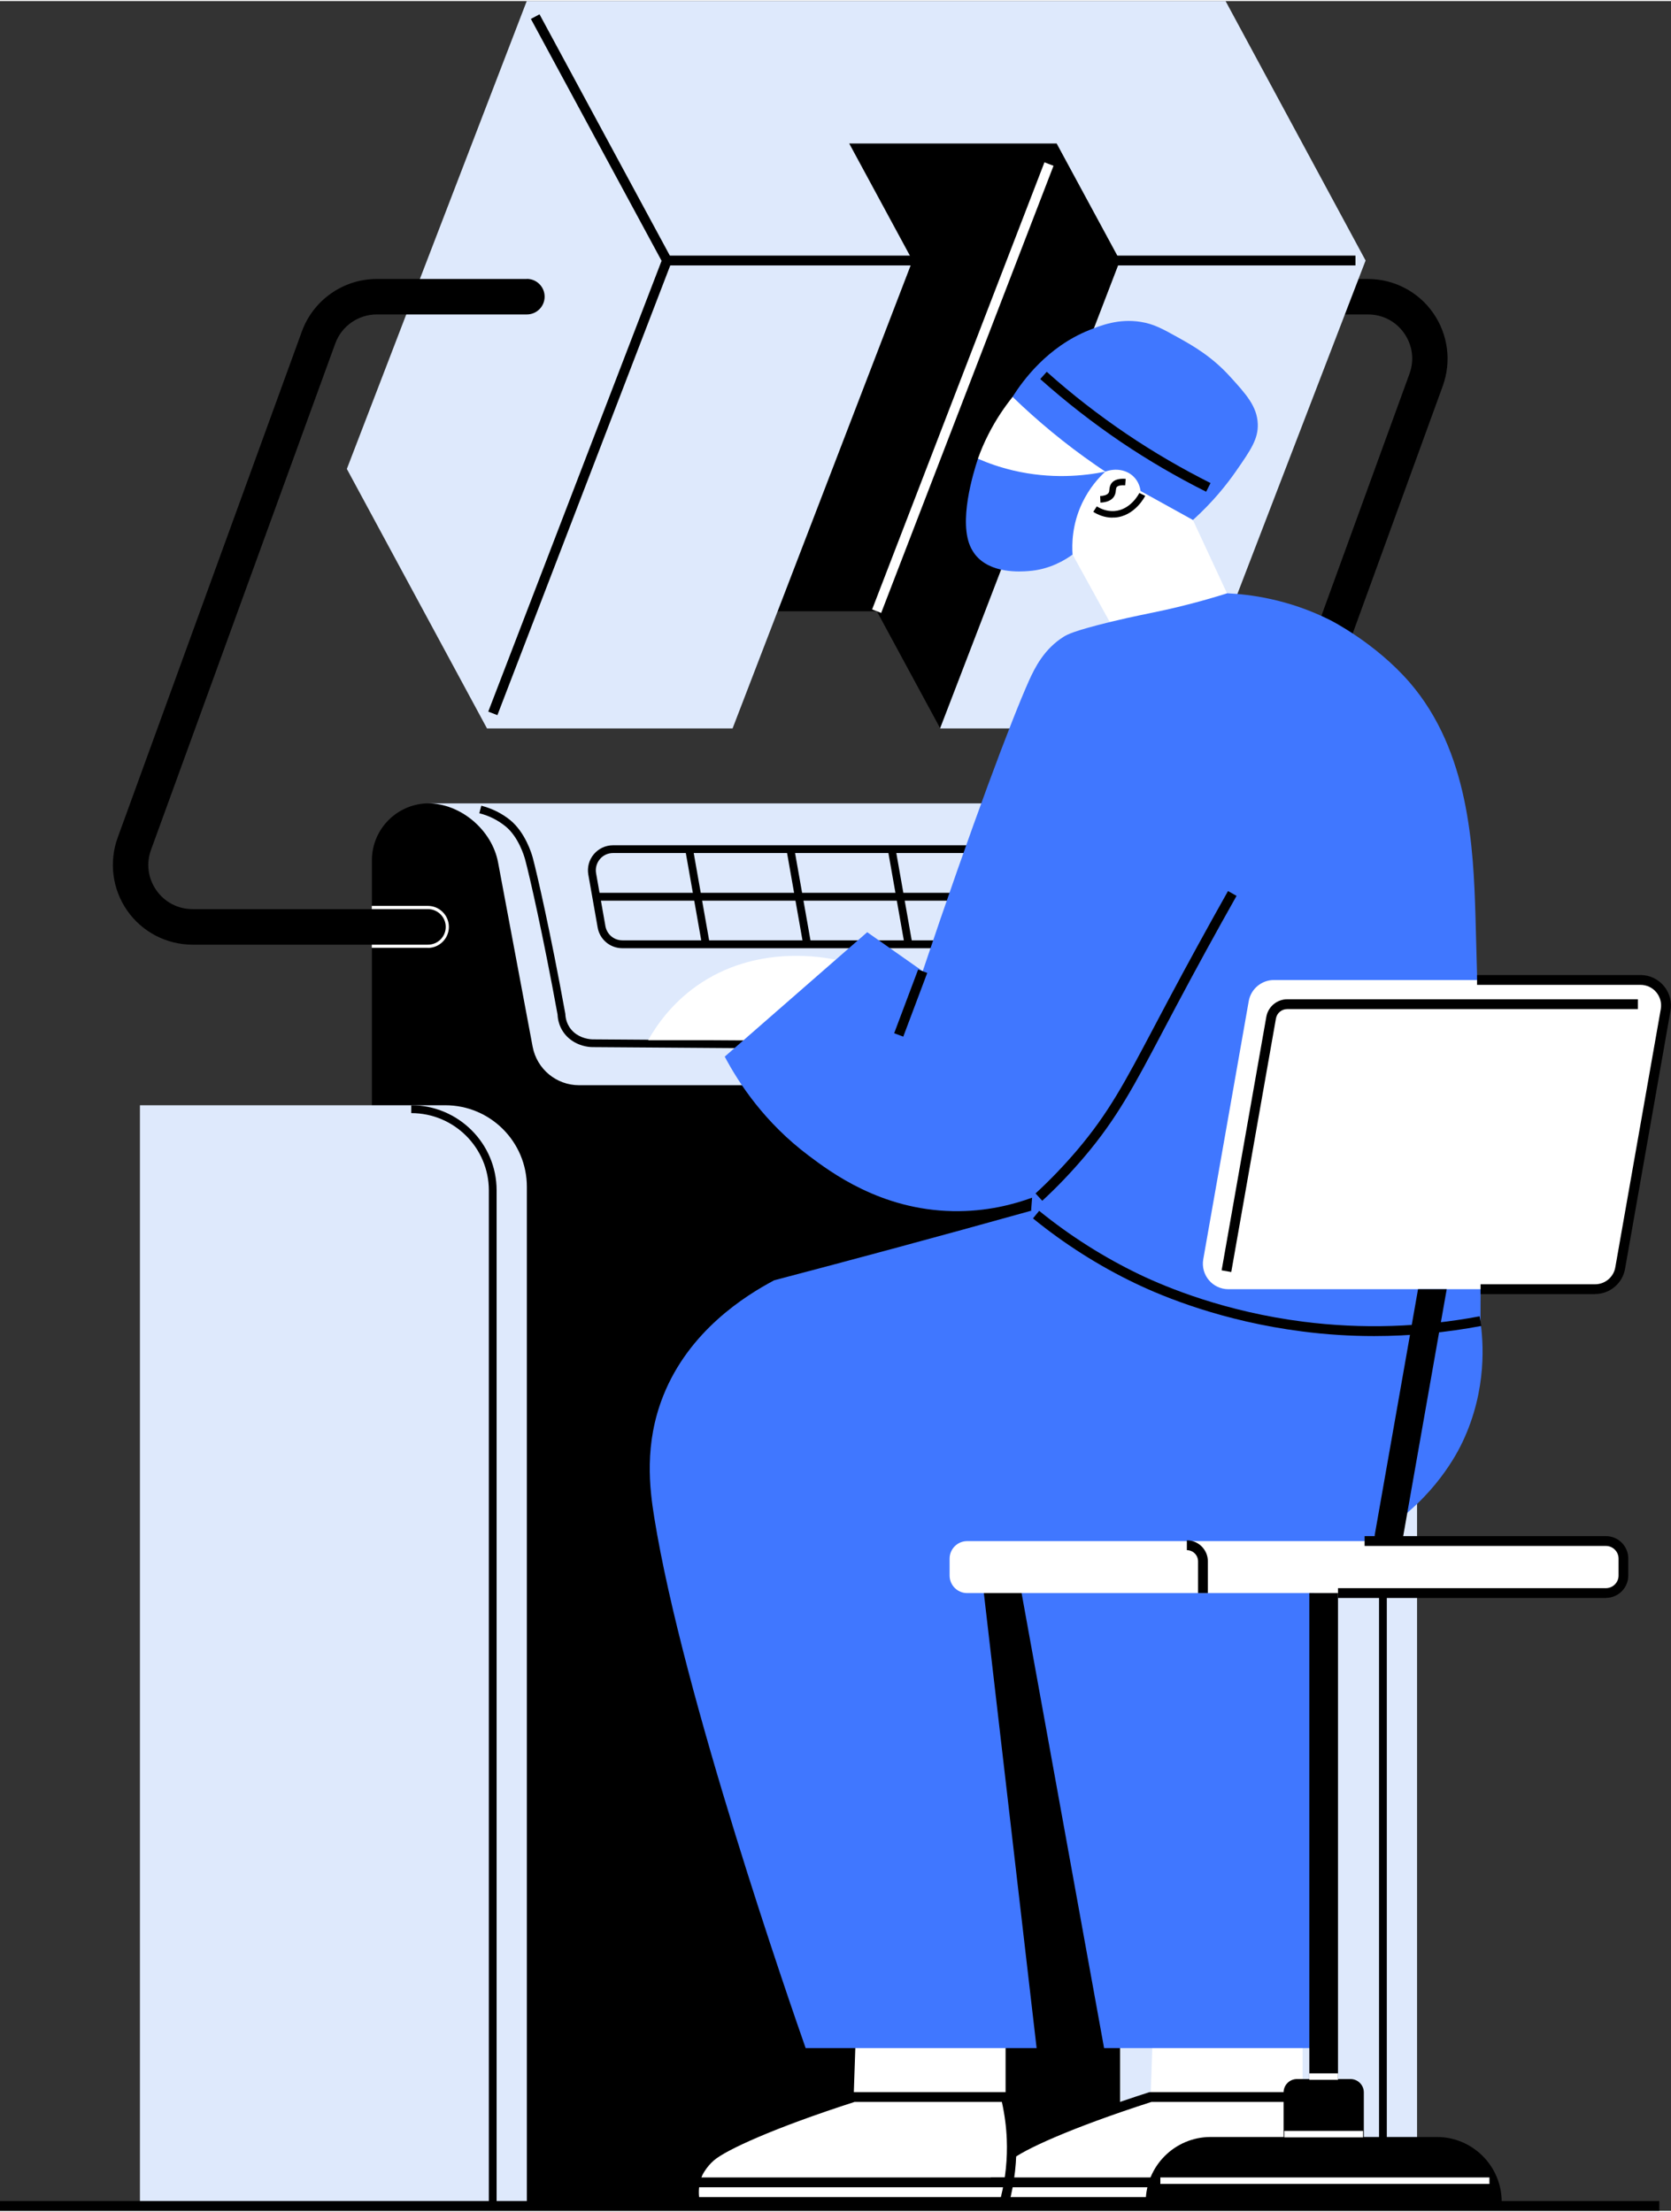 <?xml version="1.0" encoding="UTF-8"?><svg xmlns="http://www.w3.org/2000/svg" id="Layer_1684172b20517b" data-name="Layer 1" viewBox="0 0 170.16 225" aria-hidden="true" width="170px" height="225px">
  <rect x="0" y="0" width="170.16" height="225" fill="#333333" stroke="none"/>
  <defs><linearGradient class="cerosgradient" data-cerosgradient="true" id="CerosGradient_idc7eac978d" gradientUnits="userSpaceOnUse" x1="50%" y1="100%" x2="50%" y2="0%"><stop offset="0%" stop-color="#d1d1d1"/><stop offset="100%" stop-color="#d1d1d1"/></linearGradient><linearGradient/>
    <style>
      .cls-1-684172b20517b{
        fill: #fff;
      }

      .cls-2-684172b20517b{
        fill: #4077ff;
      }

      .cls-3-684172b20517b{
        fill: #dee9fc;
      }
    </style>
  </defs>
  <g id="_684" data-name="684">
    <g id="Medicinskoe_oborudovanie684172b20517b" data-name="Medicinskoe oborudovanie">
      <path d="M120.54,96.07h-11.63v-3.61h11.63c1.88,0,3.58-1.19,4.23-2.96l18.76-51.55c.51-1.4.31-2.9-.54-4.12-.85-1.22-2.2-1.92-3.69-1.92h-5.65v-3.61h5.65c2.64,0,5.13,1.29,6.64,3.46,1.52,2.17,1.88,4.94.98,7.43l-18.76,51.55c-1.16,3.19-4.23,5.34-7.62,5.34Z"/>
      <g>
        <path d="M79.19,62.13c4.58-11.91,9.16-23.81,13.74-35.72-2.15-3.97-4.3-7.95-6.45-11.92h21.13c2.15,3.97,4.3,7.95,6.45,11.92-6.11,15.88-12.22,31.76-18.32,47.64-2.15-3.97-4.3-7.95-6.45-11.92h-10.09Z"/>
        <path d="M43.66,81.69h70.39v142.81H37.87V87.49c0-3.2,2.6-5.8,5.8-5.8Z"/>
      </g>
      <g>
        <path class="cls-3-684172b20517b" d="M121.33,87.71c-.62-3.33-3.83-6.02-7.15-6.02H43.57c3.33,0,6.53,2.7,7.15,6.02l3.52,18.76c.43,2.27,2.41,3.92,4.73,3.92h60.82c3.01,0,5.28-2.74,4.73-5.69-1.06-5.66-2.12-11.33-3.18-16.99Z"/>
        <path class="cls-3-684172b20517b" d="M14.25,112.43h31.1c4.58,0,8.3,3.72,8.3,8.3v103.78H14.25v-112.07h0Z"/>
        <path class="cls-3-684172b20517b" d="M136,112.43h-21.94v112.07h30.24v-103.78c0-4.58-3.71-8.3-8.3-8.3Z"/>
        <path class="cls-3-684172b20517b" d="M124.8,0H53.64c-6.11,15.88-12.22,31.76-18.32,47.64,4.76,8.81,9.51,17.61,14.27,26.42h25.01c6.11-15.88,12.22-31.76,18.32-47.64-2.15-3.97-4.3-7.95-6.45-11.92h21.13c2.15,3.97,4.3,7.95,6.45,11.92-6.11,15.88-12.22,31.76-18.32,47.64h25.01c6.11-15.88,12.22-31.76,18.32-47.64L124.8,0Z"/>
      </g>
      <g>
        <polygon points="71.49 96.11 69.78 86.42 70.56 86.28 72.27 95.97 71.49 96.11"/>
        <polygon points="81.8 96.11 80.09 86.42 80.88 86.28 82.59 95.97 81.8 96.11"/>
        <polygon points="92.12 96.11 90.41 86.42 91.19 86.28 92.9 95.97 92.12 96.11"/>
        <polygon points="102.43 96.11 100.72 86.42 101.51 86.28 103.22 95.97 102.43 96.11"/>
        <path d="M110.66,96.44h-47.29c-1.24,0-2.3-.89-2.51-2.11l-.95-5.38c-.13-.74.07-1.5.56-2.08.49-.58,1.2-.91,1.95-.91h47.29c1.24,0,2.3.89,2.51,2.11l.95,5.39c.13.75-.07,1.5-.56,2.08-.49.58-1.2.91-1.95.91ZM62.42,86.75c-.52,0-1.01.23-1.34.63-.33.4-.47.92-.38,1.43l.95,5.38c.15.84.87,1.45,1.73,1.45h47.29c.52,0,1.01-.23,1.34-.63.33-.4.47-.92.38-1.43l-.95-5.38c-.15-.84-.88-1.45-1.73-1.45h-47.29Z"/>
        <rect x="60.71" y="90.8" width="51.85" height=".8"/>
        <path d="M101.33,106.71c-16.99,0-40.64-.2-41-.2-.43,0-1.5-.12-2.41-.91-1.03-.9-1.13-2.06-1.14-2.39-1.5-8.22-2.87-14.19-3.3-15.78-.1-.38-.68-2.31-1.99-3.39-.79-.64-1.7-1.1-2.68-1.34l.2-.77c1.09.28,2.1.78,2.95,1.47,1.53,1.26,2.18,3.41,2.29,3.82.43,1.6,1.81,7.6,3.32,15.91.01.31.09,1.18.87,1.87.71.62,1.57.71,1.9.72.54,0,54,.44,57.7,0,.4-.05,1.47-.18,2.12-.89.76-.84.61-1.81.57-2l-3.17-15.43c-.19-.9-.52-1.68-1.01-2.31-1.26-1.63-3.1-2.24-4.08-2.46l.18-.78c1.09.25,3.12.93,4.52,2.74.58.75.97,1.64,1.18,2.66l3.17,15.43c.05.25.26,1.57-.76,2.7-.85.94-2.13,1.09-2.61,1.15-1.28.15-8.19.2-16.81.2Z"/>
        <path d="M141.23,224.5h-.8v-103.4c0-4.34-3.54-7.87-7.9-7.87v-.8c4.79,0,8.69,3.89,8.69,8.66v103.4Z"/>
        <path d="M50.58,224.5h-.8v-103.4c0-4.34-3.54-7.87-7.9-7.87v-.8c4.79,0,8.69,3.89,8.69,8.66v103.4Z"/>
        <polygon points="50.65 72.71 49.72 72.35 67.37 26.45 54.06 1.82 54.94 1.35 68.46 26.38 68.38 26.59 50.65 72.71"/>
        <rect x="67.92" y="25.92" width="70.11" height="1"/>
      </g>
      <g>
        <rect class="cls-1-684172b20517b" x="73.65" y="38.86" width="48.79" height=".99" transform="translate(26.06 116.69) rotate(-68.92)"/>
        <path class="cls-1-684172b20517b" d="M43.57,96.4h-5.71v-.66h5.71c.81,0,1.47-.66,1.47-1.47s-.66-1.48-1.47-1.48h-5.71v-.66h5.71c1.18,0,2.14.96,2.14,2.14s-.96,2.14-2.14,2.14Z"/>
      </g>
      <path d="M53.64,28.3h-15.28c-3.4,0-6.46,2.15-7.62,5.34l-18.76,51.55c-.9,2.48-.54,5.26.98,7.43,1.52,2.17,4,3.46,6.65,3.46h23.97c1,0,1.81-.81,1.81-1.81s-.81-1.81-1.81-1.81h-23.97c-1.49,0-2.83-.7-3.69-1.92-.85-1.22-1.05-2.72-.54-4.12l18.76-51.55c.64-1.77,2.34-2.96,4.23-2.96h15.28c1,0,1.81-.81,1.81-1.81s-.81-1.81-1.81-1.81Z"/>
      <rect y="224" width="168.97" height="1"/>
    </g>
    <g id="Doktor684172b20517b">
      <g>
        <path class="cls-1-684172b20517b" d="M124.95,60.31c-1.37-2.95-2.75-5.9-4.12-8.86.16-6.04-3.35-11.2-8.25-12.67-4.65-1.4-8.73,1.07-9.47,1.53-.79.99-1.66,2.24-2.44,3.77-.46.89-.81,1.74-1.09,2.52,3.21,3.25,6.43,6.5,9.64,9.75,1.37,2.49,2.75,4.99,4.12,7.48,1.83-.03,4.43-.3,7.33-1.37,1.73-.64,3.16-1.42,4.28-2.14Z"/>
        <path class="cls-1-684172b20517b" d="M75.78,105.81h-9.78c.86-1.52,2.37-3.7,4.9-5.5,6.06-4.31,13.01-2.96,14.43-2.65-3.18,2.72-6.36,5.43-9.54,8.15Z"/>
        <path class="cls-1-684172b20517b" d="M87.13,207.5c-.07,1.97-.14,3.94-.2,5.9h15.47v-5.92c-5.09,0-10.18,0-15.27.01Z"/>
        <path class="cls-1-684172b20517b" d="M117.37,207.5c-.07,1.97-.14,3.94-.2,5.9h15.47v-5.92c-5.09,0-10.18,0-15.27.01Z"/>
      </g>
      <g>
        <g>
          <path class="cls-1-684172b20517b" d="M132.64,213.41h-15.47c-7.62,2.45-13.09,4.8-14.58,6.08-.89.77-1.3,1.68-1.3,1.68-.51,1.14-.42,2.26-.31,2.93h31.56c.42-1.59.82-3.79.71-6.41-.07-1.65-.32-3.1-.61-4.28Z"/>
          <path d="M132.92,224.59h-32.36l-.07-.41c-.21-1.17-.09-2.25.34-3.22h0c.17-.41.71-1.24,1.42-1.85,1.63-1.41,7.28-3.77,14.75-6.18l.15-.02h15.86l.09.38c.36,1.44.56,2.91.62,4.38.09,2.2-.16,4.41-.73,6.56l-.1.37ZM101.41,223.6h30.74c.48-1.93.68-3.91.6-5.89-.05-1.27-.22-2.55-.5-3.8h-15c-8.19,2.64-13.1,4.89-14.33,5.96-.76.66-1.14,1.44-1.17,1.5h0c-.3.67-.41,1.42-.33,2.23Z"/>
        </g>
        <g>
          <path class="cls-1-684172b20517b" d="M102.4,213.41h-15.47c-7.62,2.45-13.09,4.8-14.58,6.08-.89.77-1.3,1.68-1.3,1.68-.51,1.14-.42,2.26-.31,2.93h31.56c.42-1.59.82-3.79.71-6.41-.07-1.65-.32-3.1-.61-4.28Z"/>
          <path d="M102.68,224.59h-32.36l-.07-.41c-.21-1.17-.09-2.25.34-3.22h0c.17-.42.71-1.25,1.42-1.85,1.63-1.41,7.28-3.77,14.75-6.18l.15-.02h15.86l.09.38c.36,1.44.56,2.91.62,4.38.09,2.2-.16,4.41-.73,6.56l-.1.37ZM71.18,223.6h30.74c.48-1.93.68-3.91.6-5.89-.05-1.27-.22-2.55-.5-3.8h-15c-8.19,2.64-13.1,4.89-14.33,5.96-.76.66-1.14,1.44-1.17,1.5h0c-.3.68-.41,1.42-.33,2.23Z"/>
        </g>
      </g>
      <path class="cls-2-684172b20517b" d="M103.12,40.31c2.49,2.41,5.3,4.76,8.47,6.95.32.22.64.44.97.65,1.03-.37,2.14-.19,2.85.49.57.54.7,1.22.74,1.49,1.78.98,3.55,1.97,5.33,2.95,2.07-1.87,3.48-3.67,4.39-4.98,1.51-2.17,2.27-3.29,2.21-4.81-.07-1.78-1.19-3.02-2.82-4.81-1.88-2.07-3.8-3.15-5.27-3.97-1.65-.92-2.51-1.39-3.82-1.6-2.24-.36-4.05.35-5.27.84-4.24,1.71-6.72,5.1-7.79,6.79Z"/>
      <path class="cls-2-684172b20517b" d="M99.58,46.6c1.04.45,2.24.88,3.61,1.2,3.83.9,7.16.56,9.36.12-.67.61-1.61,1.65-2.34,3.17-1.06,2.22-1.06,4.26-.99,5.27-.72.52-2.3,1.53-4.5,1.68-.81.06-3.86.29-5.42-1.68-.02-.03-.23-.3-.41-.65-1.33-2.63.21-7.63.69-9.09Z"/>
      <g>
        <path class="cls-2-684172b20517b" d="M150.75,134.42c.28,1.94.74,6.91-1.83,12.32-.47.99-2.77,5.62-8.09,9.01-2.78,1.77-5.4,2.57-7.15,2.97.65,16.57,1.31,33.14,1.96,49.71h-23.21c-2.95-16.29-5.9-32.57-8.86-48.86-1.22.05-2.44.1-3.66.15,1.88,16.24,3.77,32.47,5.65,48.71h-23.52c-1.45-4.14-12.49-35.81-15.42-54.05-.47-2.94-1.04-7.45.92-12.37,2.62-6.59,8.3-10.17,11.3-11.76,4-1.05,8.02-2.12,12.06-3.21,4.74-1.28,9.44-2.57,14.1-3.87,15.25,3.75,30.5,7.5,45.76,11.25Z"/>
        <path class="cls-2-684172b20517b" d="M124.95,60.31c-2.62.82-4.77,1.35-6.26,1.68-1.85.41-3.12.62-5.67,1.24-3.68.9-4.36,1.28-4.71,1.5-1.98,1.24-2.92,3.13-3.51,4.43-1.77,3.93-5.87,14.83-10.84,29.62-1.88-1.32-3.77-2.65-5.65-3.97-4.83,4.22-9.67,8.45-14.51,12.67,1.45,2.73,4.06,6.71,8.55,10.08,2.25,1.69,7.33,5.51,14.66,5.65,3.49.07,6.31-.72,8.09-1.37-.03.44-.07.88-.1,1.32,2.71,2.25,6.04,4.57,10.03,6.57,14.57,7.3,28.89,5.88,35.73,4.68.07-11.62-.04-25.28-.51-41.23-.21-6.93-.62-16.78-6.72-23.82-3.48-4.01-8.04-6.31-8.04-6.31-4.31-2.17-8.26-2.64-10.54-2.75Z"/>
      </g>
      <g>
        <rect x="70.65" y="221.6" width="32.09" height="1"/>
        <rect x="100.89" y="221.6" width="32.09" height="1"/>
        <path d="M113.28,52.6c-.84,0-1.52-.32-1.95-.59l.36-.56c.39.25,1.02.53,1.78.48,1.7-.12,2.54-1.82,2.55-1.84l.6.29s-1.02,2.07-3.1,2.21c-.08,0-.16,0-.24,0Z"/>
        <path d="M112.06,51.06l-.03-.66c.3-.01.69-.08.85-.31.06-.09.08-.19.09-.35.02-.19.05-.43.23-.66.27-.34.75-.48,1.43-.43l-.05.66c-.43-.03-.74.03-.86.18-.06.07-.07.16-.09.32-.02.19-.04.42-.2.66-.25.37-.71.57-1.37.6Z"/>
        <rect x="89.27" y="101.54" width="6.93" height=".99" transform="translate(-35.41 152.91) rotate(-69.39)"/>
        <path d="M106.12,122.14l-.67-.73c1.48-1.36,2.9-2.84,4.22-4.39,3.24-3.82,4.87-6.92,7.84-12.54l1.43-2.7c1.95-3.67,4.01-7.43,6.11-11.16l.87.49c-2.1,3.72-4.15,7.47-6.1,11.14l-1.43,2.7c-2.9,5.5-4.65,8.82-7.96,12.72-1.35,1.59-2.79,3.1-4.3,4.49Z"/>
        <path d="M139.94,135.93c-2.45,0-4.9-.15-7.34-.47-8.06-1.03-14.11-3.51-17-4.9-3.71-1.78-7.22-4.01-10.41-6.61l.63-.77c3.14,2.55,6.58,4.73,10.22,6.48,2.84,1.36,8.77,3.8,16.69,4.81,5.95.76,11.99.57,17.94-.55l.18.98c-3.62.68-7.26,1.03-10.91,1.03Z"/>
        <path d="M122.84,49.97c-2.96-1.48-5.86-3.17-8.61-5.02-2.9-1.96-5.69-4.13-8.3-6.46l.66-.74c2.57,2.3,5.33,4.44,8.19,6.37,2.71,1.83,5.57,3.49,8.49,4.96l-.45.89Z"/>
      </g>
    </g>
    <g id="Stul684172b20517b">
      <g>
        <path class="cls-1-684172b20517b" d="M162.41,131.16h-37.32c-1.62,0-2.84-1.46-2.56-3.05l4.63-26.28c.22-1.24,1.3-2.15,2.56-2.15h37.32c1.62,0,2.84,1.46,2.56,3.05l-4.63,26.28c-.22,1.24-1.3,2.15-2.56,2.15Z"/>
        <path class="cls-1-684172b20517b" d="M98.48,156.81h65.04c.98,0,1.78.8,1.78,1.78v1.73c0,.98-.8,1.78-1.78,1.78h-65.04c-.98,0-1.78-.8-1.78-1.78v-1.73c0-.98.8-1.78,1.78-1.78Z"/>
      </g>
      <g>
        <path d="M125.38,129.41l-.98-.17,4.55-25.81c.18-1.03,1.08-1.79,2.13-1.79h35.71v1h-35.71c-.57,0-1.05.4-1.15.96l-4.55,25.81Z"/>
        <path d="M123,162.1h-1v-3.23c0-.63-.51-1.14-1.14-1.14v-1c1.18,0,2.14.96,2.14,2.14v3.23Z"/>
        <path d="M162.42,131.66h-11.65v-1h11.65c1.02,0,1.9-.73,2.07-1.74l4.63-26.28c.11-.61-.06-1.24-.46-1.72-.4-.48-.99-.75-1.61-.75h-16.64v-1h16.64c.92,0,1.78.4,2.38,1.11.59.7.84,1.63.68,2.53l-4.63,26.28c-.26,1.48-1.55,2.56-3.05,2.56Z"/>
        <path d="M163.53,162.6h-27.28v-1h27.28c.71,0,1.29-.58,1.29-1.28v-1.73c0-.71-.58-1.29-1.29-1.29h-24.57v-1h24.57c1.26,0,2.28,1.02,2.28,2.28v1.73c0,1.26-1.02,2.28-2.28,2.28Z"/>
      </g>
      <g>
        <g>
          <path d="M132.07,212.08h5.45c.48,0,.86.39.86.86v5.04h-7.18v-5.04c0-.48.39-.86.86-.86Z"/>
          <path d="M138.88,218.48h-8.17v-5.54c0-.75.61-1.36,1.36-1.36h5.45c.75,0,1.36.61,1.36,1.36v5.54ZM131.7,217.49h6.18v-4.54c0-.2-.16-.36-.36-.36h-5.45c-.2,0-.36.16-.36.36v4.54Z"/>
        </g>
        <rect x="133.33" y="162.1" width="2.92" height="49.98"/>
        <polygon points="142.8 156.81 147.32 131.16 144.4 131.16 139.88 156.81 142.8 156.81"/>
        <g>
          <path d="M146.31,217.98h-23.03c-3.38,0-6.11,2.74-6.11,6.11h35.26c0-3.38-2.74-6.11-6.11-6.11Z"/>
          <path d="M152.92,224.59h-36.25v-.5c0-3.64,2.96-6.61,6.61-6.61h23.03c3.65,0,6.61,2.96,6.61,6.61v.5ZM117.68,223.6h34.22c-.25-2.86-2.66-5.12-5.59-5.12h-23.03c-2.93,0-5.34,2.25-5.59,5.12Z"/>
        </g>
      </g>
      <g>
        <rect class="cls-1-684172b20517b" x="133.33" y="211" width="2.92" height=".66"/>
        <rect class="cls-1-684172b20517b" x="118.16" y="221.6" width="33.51" height=".66"/>
        <rect class="cls-1-684172b20517b" x="130.78" y="216.86" width="8.02" height=".66"/>
      </g>
    </g>
  </g>
</svg>